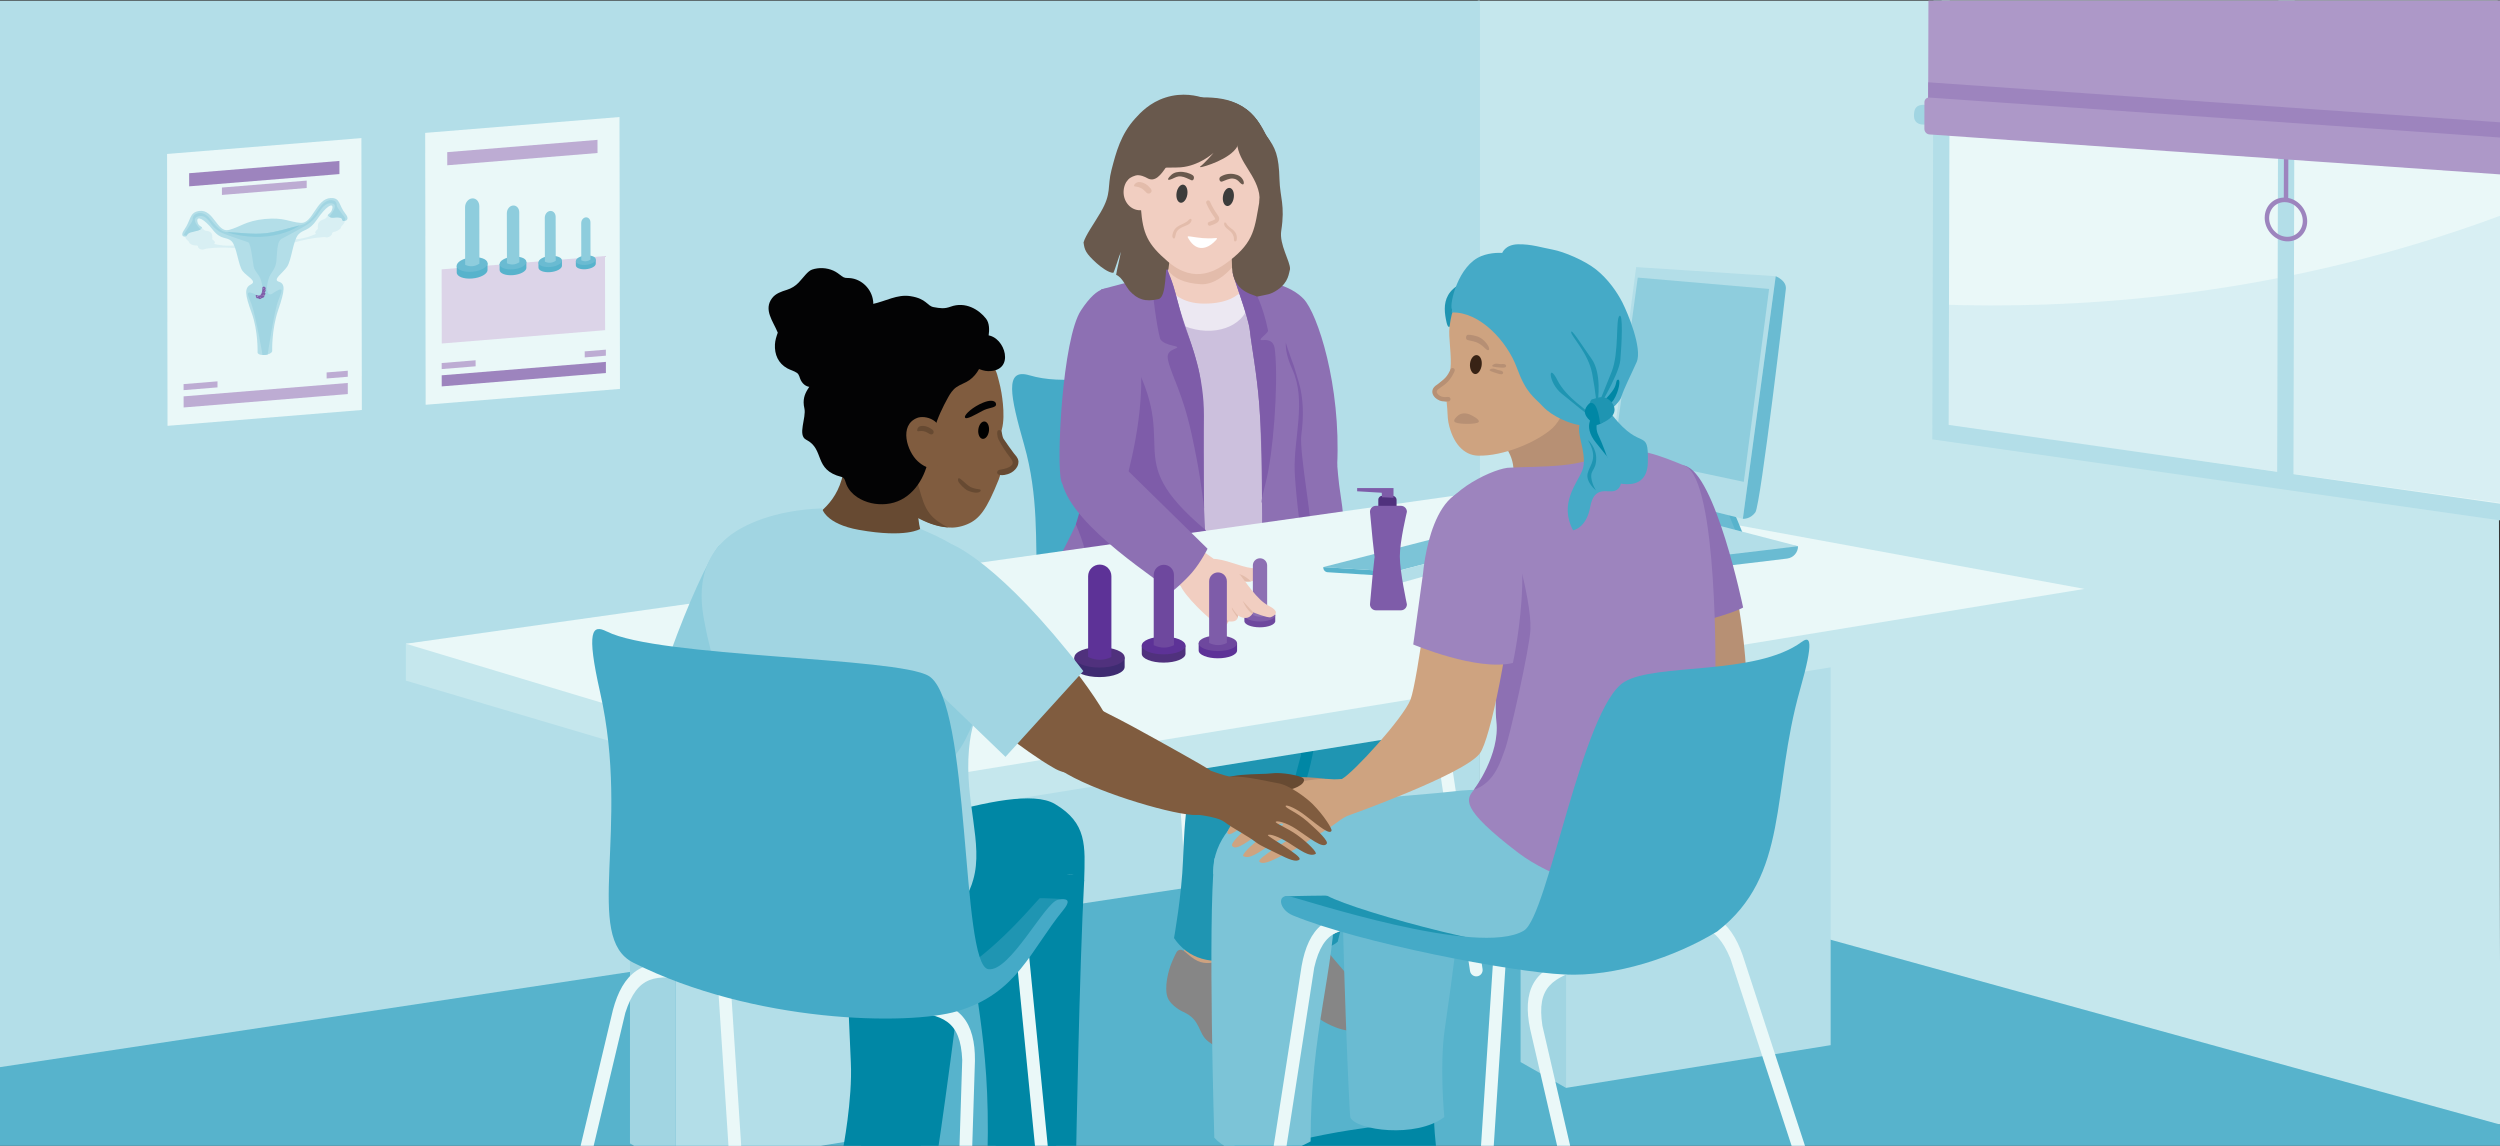 <?xml version="1.0" encoding="UTF-8"?> <svg xmlns="http://www.w3.org/2000/svg" xmlns:xlink="http://www.w3.org/1999/xlink" id="Laag_1" data-name="Laag 1" viewBox="0 0 840 385"><rect x="0" y="0" width="840" height="385" fill="#333333" stroke="none"/><defs><style> .cls-1 { fill: none; } .cls-2 { fill: #3c3c3b; } .cls-3 { fill: #9d84be; } .cls-4 { fill: #ece8f2; } .cls-5 { fill: #030304; } .cls-6 { fill: #a1d5e2; } .cls-7 { fill: #ad98c8; } .cls-8 { fill: #868686; } .cls-9 { fill: #805c3f; } .cls-10 { fill: #7e5ca9; } .cls-11 { fill: #6e489e; } .cls-12 { fill: #1d1d1b; } .cls-13 { fill: #b68f74; } .cls-14 { fill: #0087a5; } .cls-15 { fill: #b3dee8; } .cls-16 { fill: #b79074; } .cls-17 { fill: #6abbd2; } .cls-18 { fill: #382315; } .cls-19 { fill: #5d3297; } .cls-20 { fill: #fff; } .cls-21 { fill: #57b3cc; } .cls-22 { fill: #f1cec1; } .cls-23 { fill: #eaf8f8; } .cls-24 { fill: #c5e7ed; } .cls-25 { fill: #3e2b71; } .cls-26 { fill: #fae3df; } .cls-27 { fill: #dcd4e8; } .cls-28 { fill: #8d70b3; } .cls-29 { fill: #69594d; } .cls-30 { fill: #cea380; } .cls-31 { fill: #45aac7; } .cls-32 { fill: #674a32; } .cls-33 { fill: #50317d; } .cls-34 { fill: #f4bead; } .cls-35 { fill: #cda280; } .cls-36 { fill: #8ecddd; } .cls-37 { fill: #ccc0dd; } .cls-38 { fill: #e3bcab; } .cls-39 { fill: #bdacd3; } .cls-40 { fill: #1f95b2; } .cls-41 { fill: #7cc4d7; } .cls-42 { clip-path: url(#clippath); } .cls-43 { fill: #d8eff3; } </style><clipPath id="clippath"><rect class="cls-1" y=".22" width="840" height="385"></rect></clipPath></defs><g id="Illustratie_3" data-name="Illustratie 3"><g class="cls-42"><g><g id="BG"><g><polygon class="cls-24" points="839.22 -6.37 496.51 -6.37 497.42 377.88 840.13 377.88 839.22 -6.37"></polygon><rect class="cls-15" x="-6.94" y="-6.37" width="504.2" height="373.25"></rect><polygon class="cls-21" points="840 385.22 -2.9 385.48 -6.7 359.57 497.63 283.33 840.13 377.88 840 385.22"></polygon></g></g><g><polygon class="cls-23" points="652.5 -42.86 652.01 145.71 905.71 181.43 924.11 184.02 924.73 -52.77 924.57 -52.76 768.94 -47.1 652.5 -42.86"></polygon><path class="cls-43" d="M651.38,102.32l-.11,40.18,254.4,35.7,18.45,2.59.39-149.61c-28.3,17.56-63.46,35.19-105.62,48.59-64.27,20.43-123.04,24.11-167.51,22.55h0Z"></path><path class="cls-15" d="M649.26,147.62l.51-195.76,118.84-1.77,158.85-5.78-.64,242.92-277.57-39.6h.01ZM769.2-44.28l-113.96,1.7-.49,185.35,251.12,35.86,15.51,2.19.6-230.66-152.79,5.56h.01Z"></path><polygon class="cls-15" points="765.12 161.5 770.59 161.98 771.14 -46.86 765.66 -47.33 765.12 161.5"></polygon><g><polygon class="cls-3" points="767.35 67.11 768.85 67.24 768.91 42.78 767.42 42.65 767.35 67.11"></polygon><path class="cls-3" d="M760.94,73.13c.01-4.04,3.22-7.06,7.16-6.72s7.13,3.91,7.12,7.95c-.01,4.05-3.22,7.06-7.16,6.72s-7.14-3.91-7.13-7.95h.01ZM762.43,73.26c0,3.2,2.52,6.02,5.64,6.29,3.12.27,5.66-2.12,5.66-5.32s-2.52-6.02-5.63-6.29-5.66,2.11-5.67,5.31h0Z"></path></g><g><path class="cls-6" d="M643.14,37.95c-.21,1.82.16,3.41,2.32,3.85l284.85,20.57c2.22-.11,2.87-.93,3.08-2.75s-.7-3.52-2.32-3.85l-284.85-20.57c-2.22.11-2.89,1.1-3.08,2.75h0Z"></path><polygon class="cls-7" points="648.14 -72.2 647.86 36.7 928.94 56.59 929.28 -73.12 648.14 -72.2"></polygon><polygon class="cls-3" points="647.88 27.65 647.86 36.7 928.94 56.59 928.96 47.33 647.88 27.65"></polygon><path class="cls-7" d="M646.61,34.35l-.02,8.96c0,.96.76,1.8,1.69,1.86l280.17,19.62c.91.06,1.65-.64,1.65-1.57l.02-8.96c0-.96-.76-1.8-1.69-1.86l-280.17-19.62c-.91-.06-1.65.64-1.65,1.57Z"></path></g></g><g><g><polygon class="cls-23" points="121.58 137.75 56.29 143.08 56.14 51.73 121.43 46.4 121.58 137.75"></polygon><g><g><path class="cls-43" d="M68.94,83.6s4.25-.76,10.24-.21.12-1.03.12-1.03c0,0-3.25.66-7.37-.41s-3,1.65-3,1.65h.01Z"></path><path class="cls-43" d="M68.07,76.78c.29.18.5.74,1.25.78s1.37.32,1.75.85.25,2.02.25,2.02c0,0,1.5.87.62,1.53s-2.12,1-3,1.65-2.25,0-2.37-.56-.12-.55-1-.58-2-.6-2-1.05-1.87-1.29-1.12-2.27.37-1.85,1.25-1.82,1.87-.41,2.25-.56.87-.77,2.12.02h0Z"></path></g><g><path class="cls-43" d="M109.17,79.65s-4.25.08-10.24,1.8-.12-1.01-.12-1.01c0,0,3.25.02,7.37-1.86s3,1.07,3,1.07h-.01Z"></path><path class="cls-43" d="M110.05,72.65c-.29.24-.5.84-1.25,1.03s-1.37.59-1.75,1.19-.25,2.06-.25,2.06c0,0-1.5,1.17-.62,1.65s2.12.58,3,1.07,2.25-.45,2.37-1.03.12-.58,1-.78,2-.99,2-1.44,1.87-1.66,1.12-2.49-.37-1.78-1.25-1.58-1.87-.04-2.25-.12-.87-.59-2.12.44Z"></path></g><path class="cls-15" d="M116.07,71.83c-2.25-2.73-1.62-5.46-5-5.29-4.87.25-5.99,8.64-9.99,8.35-3.98-.29-5.61-1.93-12.04-1.31h-.08c-6.43.65-8.06,2.61-12.04,3.68-4,1.07-5.12-7.09-9.99-6.38-3.38.49-2.75,3.1-4.99,6.27-1.98,2.79.87,2.63.87,1.95s1-1.34,3.12-1.55c.62-.06,1.37-.25,1.87-.86.5-.62-1.25-.44-1.5-2.35-.25-1.9,2.25-.9,5.12,2.78s4.62,2.27,6.37,3.91c1.75,1.64,2.25,8.17,3.75,10.06s4.99,3.36,2.75,4.49-2,3.37.25,9.5,2,13.4,2,13.4c.35,1.33,4.57.91,4.92-.48,0,0-.25-7.23,2-13.8s2.5-8.86.25-9.54,1.25-2.84,2.75-5.03,2-8.81,3.75-10.8c1.75-1.99,3.5-.91,6.37-5.16s5.37-5.74,5.12-3.79-2,2.12-1.5,2.64,1.25.56,1.87.5c2.12-.21,3.12.26,3.12.94s2.85.28.87-2.13h0Z"></path><path class="cls-6" d="M113.15,69.1c-.05-.76,0-1.7-1.87-1.86-.85-.07-2.31.51-3.56,2.13-1.25,1.62-3.51,5.51-5.9,6.06-4.14.96-8.48,2.5-12.74,2.95s-8.88-.28-13.02-.42c-2.39-.08-4.65-3.52-5.9-4.9-1.25-1.38-2.71-1.67-3.56-1.44-1.87.52-1.83,1.45-1.87,2.22-.05.77-2.95,4.63-2.9,5,.05.38,1,.24,1,.24,0,0,.14-.78,1.72-1.1s2.86-.88,2.86-.88c0,0-3.89-3.66-.66-4.44,2.54-.62,3.79,2.26,4.54,3.08s1.73,1.84,3.53,2.61c1.48.63,6.38,2.33,8.49,3.02.04.01.07.03.11.05,1.01.51,1.56,7.83,2.01,8.81,1,2.17,2.26,2.18,2.75,6.3.02.15.01.27.02.41-.04.8-.22,1.39-.41,1.8-.22.47-.85.69-1.31.47-1.48-.71-2.34-1-2.78-.93-.92.09-.14,1.56.73,3.72,1.37,3.38,3.78,17.27,3.78,17.27,0,0,.45.03.89-.02s.84-.17.84-.17c0,0,2.14-14.32,3.51-17.97.88-2.33,1.65-3.95.73-3.86-.44.03-1.3.47-2.78,1.48-.46.31-1.09.22-1.31-.21-.19-.38-.37-.93-.41-1.72,0-.14,0-.26.02-.41.48-4.22,1.75-4.48,2.75-6.84.45-1.07.5-2.84.62-4.57.15-2,.38-3.93,1.39-4.64.04-.02.07-.05.11-.07,2.11-1.11,7.01-3.76,8.49-4.69,1.8-1.12,2.78-2.34,3.53-3.31s1.99-4.01,4.54-3.97c3.37.05-.47,4.47-.47,4.47.75.82,2.06.09,3.37.35s.66.7,1.12,1.04.84-.25.89-.64-2.86-3.67-2.9-4.43h.01Z"></path><path class="cls-36" d="M96.01,78.05c1.95-.68,3.52-1.54,4.72-2.34-3.81.96-7.76,2.28-11.65,2.68-4.19.44-8.71-.25-12.8-.41.6.25,1.33.48,2.22.68,6.46,1.49,12.46,1.16,17.51-.62h0Z"></path><g><path class="cls-10" d="M86.14,99.09s2.02,1.44,2.03-2.52c0,0,.74-.63.65-.17,0,0,.74.17.33.8,0,0,.39.66-.27,1,0,0,.71.47-.06,1.03,0,0,.27.73-.86.92,0,0-.62.74-1.22.04,0,0-.83.24-.62-.48,0,0-.54-.27.02-.62Z"></path><ellipse class="cls-39" cx="86.56" cy="99.63" rx=".13" ry=".22" transform="translate(-17.49 180.82) rotate(-86.98)"></ellipse><ellipse class="cls-39" cx="87.46" cy="100.06" rx=".19" ry=".11" transform="translate(-36.21 51.41) rotate(-27.37)"></ellipse><ellipse class="cls-39" cx="87.7" cy="99.36" rx=".1" ry=".16" transform="translate(-15.39 16.07) rotate(-9.63)"></ellipse><ellipse class="cls-39" cx="88.65" cy="96.99" rx=".13" ry=".2" transform="translate(-14.98 16.2) rotate(-9.63)"></ellipse><ellipse class="cls-39" cx="88.86" cy="97.69" rx=".08" ry=".13" transform="translate(-28.47 158.3) rotate(-75.03)"></ellipse><ellipse class="cls-39" cx="88.42" cy="99.21" rx=".23" ry=".13" transform="translate(-41.6 126.72) rotate(-60.24)"></ellipse><ellipse class="cls-39" cx="88.41" cy="98.17" rx=".18" ry=".1" transform="translate(-42.09 118.8) rotate(-56.98)"></ellipse></g></g><polygon class="cls-3" points="114.05 58.49 63.56 62.61 63.55 58.2 114.04 54.07 114.05 58.49"></polygon><polygon class="cls-39" points="103.05 63.17 74.57 65.5 74.57 63.01 103.05 60.68 103.05 63.17"></polygon><polygon class="cls-39" points="116.86 132.41 61.7 136.91 61.69 133.18 116.86 128.67 116.86 132.41"></polygon><polygon class="cls-39" points="73.08 130.16 61.69 131.09 61.68 129.06 73.08 128.13 73.08 130.16"></polygon><polygon class="cls-39" points="116.85 126.59 109.75 127.17 109.74 125.14 116.85 124.56 116.85 126.59"></polygon></g><g><g><polygon class="cls-23" points="208.31 130.67 143.02 136 142.86 44.65 208.15 39.32 208.31 130.67"></polygon><polygon class="cls-39" points="200.77 51.41 150.28 55.53 150.27 51.12 200.76 46.99 200.77 51.41"></polygon><polygon class="cls-27" points="203.28 86.02 148.39 90.5 148.43 115.42 203.32 110.94 203.28 86.02"></polygon><polygon class="cls-3" points="203.58 125.33 148.42 129.83 148.41 126.1 203.58 121.59 203.58 125.33"></polygon><polygon class="cls-39" points="159.81 123.08 148.41 124.01 148.4 121.98 159.8 121.05 159.81 123.08"></polygon><polygon class="cls-39" points="203.57 119.51 196.47 120.09 196.46 118.06 203.57 117.48 203.57 119.51"></polygon></g><g><path class="cls-21" d="M163.81,90.72c0,1.34-2.31,2.62-5.17,2.86s-5.18-.67-5.18-2.01v-2.28l10.35-.84v2.28h0Z"></path><ellipse class="cls-17" cx="158.64" cy="88.88" rx="5.2" ry="2.42" transform="translate(-8.35 16.89) rotate(-5.94)"></ellipse><path class="cls-36" d="M161.08,88.58c-1.57,1.03-3.17,1.14-4.79.39l-.03-19.33c0-1.54,1.07-2.87,2.39-2.98h0c1.32-.11,2.39,1.05,2.4,2.59,0,0,.03,19.33.03,19.33Z"></path></g><g><path class="cls-21" d="M176.87,89.97c0,1.17-2.01,2.28-4.5,2.48s-4.5-.58-4.51-1.75v-1.98l9-.74v1.98h0Z"></path><ellipse class="cls-17" cx="172.36" cy="88.37" rx="4.52" ry="2.11" transform="translate(-8.22 18.31) rotate(-5.94)"></ellipse><path class="cls-36" d="M174.49,88.11c-1.37.9-2.75.99-4.16.34l-.03-16.81c0-1.34.93-2.5,2.08-2.59h0c1.15-.09,2.08.91,2.09,2.25l.03,16.81h0Z"></path></g><g><path class="cls-21" d="M188.83,89.26c0,1.03-1.77,2-3.95,2.18s-3.95-.51-3.96-1.54v-1.74l7.9-.65v1.74h.01Z"></path><ellipse class="cls-17" cx="184.87" cy="87.85" rx="3.97" ry="1.85" transform="translate(-8.1 19.6) rotate(-5.94)"></ellipse><path class="cls-36" d="M186.74,87.62c-1.2.79-2.42.87-3.66.3l-.03-14.77c0-1.17.81-2.19,1.82-2.27h0c1.01-.08,1.83.8,1.83,1.98l.03,14.77h0Z"></path></g><g><path class="cls-21" d="M200.18,88.61c0,.87-1.5,1.7-3.35,1.85s-3.35-.43-3.35-1.3v-1.47l6.7-.55v1.47h0Z"></path><ellipse class="cls-17" cx="196.83" cy="87.42" rx="3.36" ry="1.57" transform="translate(-7.99 20.84) rotate(-5.94)"></ellipse><path class="cls-36" d="M198.41,87.22c-1.02.67-2.05.74-3.1.25l-.02-12.51c0-.99.69-1.86,1.55-1.93h0c.86-.07,1.55.68,1.55,1.67l.02,12.51h0Z"></path></g></g></g><g id="Arts"><g><path class="cls-23" d="M403.86,343.97h0c1.17-.11,2.04-1.15,1.93-2.32l-5.91-84.74c-.22-13.32,5.5-15.56,17.53-17.46l-3.9-3.17c-14.35.53-18.74,8.6-17.87,21.16l5.89,84.6c.11,1.17,1.15,2.04,2.32,1.93h0Z"></path><path class="cls-23" d="M496.32,328.05h0c-1.17.15-2.24-.67-2.4-1.84l-12.64-83.96c-2.73-13.04-8.8-13.96-20.95-13.15l3.1-3.96c14.11-2.66,20.18,4.25,22.1,16.68l12.62,83.83c.15,1.17-.67,2.24-1.84,2.4h.01Z"></path><path class="cls-23" d="M326.7,310.45h0c1.13.35,2.32-.28,2.67-1.41l21.25-68.09c4.91-12.39,11.04-12.27,22.88-9.41l-2.39-4.42c-13.45-5.01-20.61.77-24.61,12.69l-21.21,67.96c-.35,1.13.28,2.32,1.41,2.67h0Z"></path><path class="cls-26" d="M415.13,241.01l-15.68,72.63c-.25,1.15-1.39,1.89-2.54,1.64h0c-1.15-.25-1.89-1.39-1.64-2.54l15.42-71.42"></path><path class="cls-31" d="M345.91,126.11c-8.5-2.56-6.48,6.92-1.8,23.35,9.88,34.69-4.81,61.46,19.67,80.39,14.32,8.7,28.52,15.28,45.71,14.45,17.96-.87,56.64-7.97,79.49-17.31,4.79-1.96,5.53-6.46,1.25-6.42-11.54.11-37.98-.49-53.15-9.71-8.08-4.92-5.49-80.76-19.69-89.39-10.59-6.43-49.51,11.26-71.48,4.63h0Z"></path></g><g><g id="Heupen"><path class="cls-40" d="M359.65,189.22c-4.21,7.17-6.58,21.95-2.2,29.09.86,1.39,2.85-2.32,15.19-8.03,14.48-6.71,21.71-10.07,21.9-13.68.39-7.87-32.38-11.64-34.88-7.38h0Z"></path></g><path class="cls-40" d="M427.12,208.13c-.08,1.76-.36,3.46-.83,5.08-2.77,9.67-4.28,23.27-14.76,22.79-1.62-.08-3.19-.32-4.71-.73-.06,0-.12-.03-.19-.05h-.01c-3.12-.87-5.95-2.39-8.34-4.41,0,0-.01,0-.02,0-.12-.11-.24-.21-.36-.31-4.87-4.3-15.42-17.43-15.1-24.43.02-.36.04-.73.08-1.08.77-8.08,5.83-14.81,12.79-18.03,3.12-1.44,6.63-2.17,10.31-2,3.61.17,6.99,1.2,9.93,2.87,2.6,1.48,4.86,3.47,6.66,5.83q.8,1.05.01,0c3.05,4,4.77,9.07,4.52,14.49h-.01.03Z"></path><path class="cls-40" d="M463.68,224.72l-10.84,11.61-4.54,4.86-6.22,6.66c-1.13-.31-3.09-.91-5.6-1.72-7.73-2.47-20.59-6.86-29.61-10.82-.08-.04-.15-.06-.22-.09-3.63-1.6-6.61-3.12-8.35-4.41-.14-.1-.27-.2-.39-.3l.02-.02,2.84-3.99,7.64-28.11,7.54-10.58c1.5,1.58,3.84,3.59,6.66,5.83,10.02,7.95,33.67,25.47,39.25,29.62.04.02.06.04.1.07.56.42,1,.76,1.32,1.03.14.12.28.24.41.36h-.01Z"></path><circle class="cls-40" cx="452.91" cy="236.31" r="15.82"></circle><g><g><circle class="cls-35" cx="436.15" cy="318.05" r="7.78"></circle><path class="cls-35" d="M447.31,293.48l-3.54,26.26-15.35-2.31c.59-5.73.77-11.59-.1-17.27l-.54-2.87,19.52-3.81h.01Z"></path><path id="Schoen_R" data-name="Schoen R" class="cls-8" d="M430.46,319.48c5.86,2.19,6.72-1.72,9.39-2.69,3.37-1.22,4.36.78,8.57,5.76,5.6,6.62,9.06,10.42,12.47,12.86,5.93,4.25,5.44,10.98-5.59,11.06-7.62.06-14.01-5.69-17.47-7.69-8.82-5.09-8.37-3.28-11.5-6.82-2.5-2.83-1.24-5.43.06-11.72.69-3.36,1.9-6.91,2.19-5.15s-.41,3.54,1.88,4.39h0Z"></path></g><g><path class="cls-40" d="M425.77,314s5.58-31.53,6.47-44.61c.1-1.46.17-2.88.21-4.28.03-.95.04-1.89.06-2.83.09-7.16-.13-13.7,1.46-20.02.08-.34.18-.68.28-1.02.63-2.2,1.49-4.38,2.69-6.54l.04-.1,2.94-8.04v-.02l5.3,1.04,4.59.9,5.57,1.09s10.58-2.08,11.23-.76c.65,1.32,2.83,4.86,2.12,9.24s-19.26,78.36-19.26,78.36c-5.53,4.98-20.51,3.39-23.7-2.4h0Z"></path><circle class="cls-40" cx="452.91" cy="236.3" r="15.82"></circle></g></g><path class="cls-14" d="M442.34,240.43c0,18.08-7.71,32.89-11.2,41.82,1.13-23.75,5.51-29,5.34-36.1-7.87-2.51-20.57-6.86-29.61-10.82-3.59-6.21-19.16-24.56-23.96-30.33.77-8.08,5.83-14.81,12.8-18.03,12.57,14.5,46.64,35.39,46.64,53.47h0Z"></path><g id="Bovenbeen_L" data-name="Bovenbeen L"><path class="cls-40" d="M375.9,190.99c12.34-1.09,23.23,8.04,24.32,20.38,2.94,33.39,8.88,21.74-20.38,24.32-12.34,1.09-23.23-8.04-24.32-20.38-1.09-12.34,8.04-23.23,20.38-24.32h0Z"></path><path class="cls-40" d="M388.04,193.48c9.63,4,31.25,29.27,46.31,46.24l-24.93,19.49c-6.48-5.51-31.47-21.31-41.65-25.84l20.27-39.88h0Z"></path><circle class="cls-40" cx="421.8" cy="249.37" r="15.82"></circle></g><g><circle class="cls-35" cx="405.53" cy="321.58" r="7.95"></circle><path class="cls-35" d="M420.28,303.5l-7.81,22.04-14.58-6c4.25-10.13,2.73-20.1,2.73-20.1l19.66,4.06h0Z"></path><path id="Schoen_L" data-name="Schoen L" class="cls-8" d="M401.38,322.31c5.47,3.5,10.48-1.46,13.81-.15,2.09.82,5.57,10.7,6.18,11.9,4.33,8.37,5.94,7.84,9.58,12.05,1.52,1.76,2.3,4.91.13,6.4-3.85,2.66-11.98,2.66-15.45,1.81s-6.1-1.71-9.66-4.39c-3.56-2.68-2.32-7.21-8.36-9.92-2.2-.99-4.7-3.04-5.34-4.97-1.12-3.37.24-8.96,1.58-12,1.38-3.12,1.55-3.43,2.06-3.71,1.65-.88,2.44,1.05,5.46,2.98h.01Z"></path></g><g><circle class="cls-40" cx="421.59" cy="249.34" r="15.82"></circle><path class="cls-40" d="M419.23,321.61l17.97-68.21-29.55-11.12c-9.03,14.78-9.72,35.16-10.15,46.66-.45,12.03-3.03,26.25-3.03,26.25,4.56,6.69,12.13,9.67,24.76,6.41h0Z"></path></g></g><g><path id="Haar_achter" data-name="Haar achter" class="cls-29" d="M364.07,81.46c.33,2.47.65,3.6,4.42,7,1.38,1.24,3.99,3.22,5.59,3.22.54-.93,1.76-5.32,2.51-6.97-.17,1.36,1.59,5.78,1.43,7.14,2.1.79,3.29,5.12,4.66,6.59,2.52,2.7,5.03,2.75,10.38,2.87,2.94.07,4.5-2.27,6.59-3.42,3.77-2.08,7.48-3.02,11.53-3.26,1.59-.09,4.65,1.61,4.65,1.61l3.57.35s.18-5.34.41-5.26c.1,3.3.04,7.81.13,8.37,3.39-.76,2.36-3.07,4.88-4.81,3.78-2.6,5.87-5.3,6.28-6.53.14-2.56-3.68-6.15-2.95-10.83,1.34-8.56-.64-10.41-.15-16.41.51-6.19.6-11.45-2.5-15.52-1.51-1.98-2.35-5.6-6.84-8.98-4.85-3.65-11.65-3.63-14.03-3.65-2.27-.77-7.24-2.05-12.99-.21-5.37,1.7-8.55,5.2-10.22,7.05-4.86,5.38-6.38,11.24-7.95,17.26-1.51,5.82.14,7.77-3.63,14.22-2.39,4.09-5.05,7.69-5.77,10.16h0Z"></path><path class="cls-22" d="M423.14,112.44l-9.05,3.72-17.21-4.76-8.28-19.05s3.99-1.42,4.17-1.89c.59-1.62.63-6.81,1.02-8.81.19-1.03.48-2.98.48-2.98l4.39.38,14.92-1.01s-.26,11.86.91,14.52c.2.44-.05.34.37.82.89,1.02,2.3,2.09,3.4,2.84.91.62,1.6,1.03,1.6,1.03l3.28,15.17v.02Z"></path></g><g><path class="cls-37" d="M392.09,100.6s3.27,4.88,11.63,5.05c9.44.19,10.26-3.36,11.82-4.37,1.5,3.01,6.86-4.67,6.86-4.67l3.49,97.08s-8.44,5.05-15.99,6.23-14.3,2.2-14.3,2.2l-4.09-97.68.57-3.85h0Z"></path><path class="cls-4" d="M393.7,97.77s2.9,4.25,10.96,4.25,11.62-2.97,12.67-4.54c1.5,3.01,1.11,7.58,1.11,7.58-3.66,6.29-14.49,8.6-24.32,2.6l-.41-9.89h0Z"></path></g><path class="cls-28" d="M437.99,100.42c-6.5-6.8-19.07-6.25-19.07-6.25-.95,16.29,10.61,68,12.71,72.36,2.66,5.53,17.66-10.07,17.66-10.07,1.31-27-6.58-51.11-11.3-56.05h0Z"></path><g><path class="cls-22" d="M466.06,213.12c-.71,1.01-2.21,1.46-3.95,1.11-.39-.08-.79-.23-1.18-.45-2.82-1.49-5.78-6-7.88-9.36-.86-1.39-1.58-2.59-2.08-3.29,2.81.89,4.52,1.11,6.65,3.24,2.95,2.95,4.64,5.17,7.21,6.84.84.54,1.62,1.37,1.24,1.91"></path><path class="cls-38" d="M460.92,213.78c-2.82-1.49-5.78-6-7.88-9.36,4.05,1.63,5.79,4.42,6.69,5.53.53.66,1.12,2.36,1.19,3.83"></path><path class="cls-22" d="M441.66,204.49s2.61,14.33,2.45,15.96c-.14,1.46,1.65,8.72,3.75,8.35.64-.11.55-1.92.36-3.7-.19-1.77-.48-3.5-.27-3.54.6-.09.76,2.64.9,3.99.18,1.72,1,4.33,2.05,4.11,1.18-.25,1.19-3.51,1.26-5.14.07-1.54-1.44-9.31-.98-9.39.47-.08,1.51,7.67,1.61,9.25.13,1.94.06,5,.95,4.91,1.34-.13,1.84-3.48,2.33-5.52.45-1.89-1.22-9.93-.57-10.1.29-.08,2.08,7.71,1.89,9.24-.3,2.38-.13,4.85,1.17,4.52,1.44-.37,1.44-13.27,1.32-14.51-.07-.76-.66-2.03-1-2.82-.23-.53-3.58-4.85-5.84-5.69-1.09-.4-.99-2.67-2.08-3.29l-9.31,3.36h0Z"></path><path class="cls-28" d="M451.39,201.7s1.44-20.23-.78-34.15c-2.21-13.93-.18-13.58-4.03-16.05-3.59-2.31-11.6,1.16-13.31,4.91-6.35,13.98,2.39,46.03,2.45,50.04,0,.23,5.83.24,9.33-.82,4.45-1.36,5.89-3.54,5.89-3.54.22-.02.45-.39.45-.39h0Z"></path></g><g><path class="cls-10" d="M434.88,177.31s3.89,1.01,5.32,1.33-3.75-26.67-2.95-32.52.8-12.22-.89-17.8l-1.69-5.59s-3.88-9.78-3.89-13.72c0-3.95-2.33,6-2.33,6l6.42,62.3h.01Z"></path><path class="cls-28" d="M424,196.39s.44-43.11-.87-60.26c-.81-10.67-2.61-19.75-3.17-24.99-.55-5.24-6.71-20.35-5.13-19.11,2.32,1.81,11.51,1.07,14.49,6.13,1.95,3.32,5.02,6.01,3.61,12.59-.57,2.67-2.29,5.4,1.32,13.43,4.76,10.58.4,22.97.76,34.03.12,3.75,1.38,18.94,3.56,28.62,1.13,5.02-14.57,9.56-14.57,9.56h0Z"></path><path class="cls-10" d="M424.01,168.88s.43-15.61-.88-32.75c-.81-10.67-2.61-19.75-3.17-24.99-.55-5.24-5.61-17.51-5.8-19.66.74.2,4.74,1.68,7.6,6.72,1.9,3.35,3.62,9.3,4.3,12.82.19,1.01-4.22,3.47-1.8,3.25,3.92-.35,4.02,2.37,4.18,4.03,1.1,11.55-.69,34.37-3.13,43.73-1.97,7.53-1.31,6.84-1.31,6.84h.01Z"></path><path class="cls-28" d="M404.38,153.98c.02,3.06-.06,11.57.2,17,.15,3.11.98,21.38,1.28,30.54.11,3.26-32.45,6.43-41.37,1.72-8.78-4.64-12.93-5.28-10.22-12.26,1.77-4.58,6.6-11.82,10.06-21.95,2.94-8.51,4.92-12.71,5.15-17.46-.88-8.7-1.24-52.24.55-54.35l20.96-5.54c1.85.14,2.6,1.28,4.62,9.3,1.86,7.4,6.33,17.91,7.62,25.81.81,4.98,1.14,22.71,1.15,27.19h0Z"></path><path class="cls-10" d="M404.58,170.99s-.22-13.92-.06-31.11c.12-13.17-4.12-24.21-6.05-29.12-1.93-4.9-3.06-12.36-6.22-20.3,0,0-3.05,1.32-5.03,3.85-.2,3.84,1.6,16.18,2.62,19.62,1.58,2.54,7.48,2.18,5.24,3.11-3.64,1.5-3.37,2.61-.86,9.31,4.36,10.75,5.66,16.45,7.93,28.21,1.48,7.65,2.44,16.43,2.44,16.43h-.01Z"></path></g><path class="cls-10" d="M405.17,178.19c-.2,8.3.34,24.47-7.28,26.17-7.85,1.75-21.97,1.42-28.65.6-3.76-11.03-2.36-16.24-7.74-28.77,6.04-19.57,2.42-22.24,2.2-41.94l13.76-18.81c21.83,35.42-3.24,36.65,27.71,62.74h0Z"></path><g><g id="Nek"><path class="cls-38" d="M413.98,89.82c-1.92,2.3-6.08,5.96-10.59,5.68-5.15-.32-9.06-1.94-10.86-4.6,1.02-8.81,1.52-9.47,1.91-11.46.31-.51.08-2.63.48-2.98,1.71-1.53,8.01.56,10.6.58,3.88.01,7.02-2.88,8.24,1.04.2,2.52-.07,9.99.22,11.75h0Z"></path></g><path id="Haar_achter-2" data-name="Haar achter-2" class="cls-29" d="M376.59,84.72c-.17,1.36-1.41,6.27-1.57,7.63,2.1.79,3.24,4,4.62,5.47,2.52,2.7,5.1,3.75,9.62,2.67,2.86-.69,2.1-10.89,3.09-12.66l-3.09-2.87"></path><g><path id="Haar_voor" data-name="Haar voor" class="cls-29" d="M414.17,91.49c1.01,7.13,8.02,7.63,8.11,8.19,3.39-.76,4.49-.58,7.02-2.33,3.78-2.6,3.74-5.69,4.15-6.91.14-2.56-3.68-8.25-2.95-12.93,1.34-8.56-.43-11.18-.59-17.19-.22-8.03-1.3-10.62-4.4-14.69-1.51-1.98-2.35-5.6-6.84-8.98"></path><g id="Hoofd"><ellipse class="cls-22" cx="383.16" cy="64.43" rx="6.22" ry="5.63" transform="translate(282.04 439.58) rotate(-84.46)"></ellipse><path class="cls-22" d="M382.68,59.16c.08,3.46.45,7.94.67,10.88.65,8.49,2.19,11.96,9,17.8,9.29,7.98,16.73,2.86,20.75-.22,8.46-6.49,8.46-11.07,10.11-20.2.06-.35.11-2.64.1-3-.04-5.8-1.53-11.41-4.73-15.55-4.05-5.24-12.55-11.4-20.59-9.73-10.69,2.22-15.34,9.18-15.31,20.02Z"></path><path id="Rimpel" class="cls-38" d="M399.42,73.89c-.78.93-2.11,1.31-3.21,1.91-.59.32-1.12.71-1.48,1.22-.47.66-.76,1.43-.82,2.24-.03.47.26.83.51.9.28.07.42-.44.46-.65.15-.71.3-1.48.78-2.05.36-.43.85-.75,1.38-1.02,1.11-.57,2.62-.86,3.16-1.92.23-.44.22-.77,0-.95-.2-.16-.65.15-.79.32h.01Z"></path><path id="Rimpel-2" class="cls-38" d="M412.1,75.16c.46.89,1.47,1.45,2.24,2.13.42.37.77.78.97,1.26.26.62.34,1.29.24,1.96-.06.38-.25.62-.59.62s-.38-.66-.37-.85c.01-.6-.12-.99-.4-1.54-.21-.42-.51-.76-.89-1.08-.8-.67-1.72-1.21-1.96-2.16-.1-.4-.04-.66.18-.76.19-.09.5.24.58.4h0v.02Z"></path><path class="cls-38" d="M385.22,64.74l-.77-.76c-.67-.66-1.54-1.1-2.48-1.24l-.66-.1c-.21-.03-.33-.24-.24-.43h0c.35-.75,1.19-1.17,2.04-1.04h0c1.19.18,2.27.77,3.05,1.66l.55.63c.4.46.29,1.15-.25,1.45h0c-.4.23-.92.16-1.25-.17h.01Z"></path><path class="cls-29" d="M378.46,61.12c.62-1.17,1.74-1.72,3.06-2.14,1.43-.44,3.33.51,3.9.84,5.25,3.07,8.04-9.88,13.74-12.82.89-.47,16.26,1.02,16.48,1.04.5,6.67,6.89,10.85,7.63,18.32-.62,6.05,2.71-5.06,2.71-5.07,1.25-5.88,2.05-9.19.7-12.83-5.75-15.5-15.9-15.79-24.21-15.76-9,.02-13.64,5.1-15.16,6.63-7.47,7.48-8.89,17.27-8.85,21.78h0Z"></path><path class="cls-29" d="M415.78,49.15c-2.42,4.38-11.45,6.98-12.38,7.03-.17,0-.23-.21-.08-.29.86-.48,3.95-3.91,4.43-4.52-1.13.96-2.69,2.1-4.7,3.05-1.3.61-4.07,1.88-7.75,1.86-1.87,0-10.77.25-11.79-.05,1.02-3.49,10.67-10.27,15.78-16.09,2.88-3.27,6.82-4.68,14.22-2.7,3.51.94,2.97,10.46,2.27,11.72h0Z"></path></g><ellipse id="Oog_R" data-name="Oog R" class="cls-2" cx="412.73" cy="66.18" rx="3.07" ry="1.83" transform="translate(284.05 463.88) rotate(-81.18)"></ellipse><ellipse id="Oog_L" data-name="Oog L" class="cls-2" cx="397.13" cy="65.09" rx="3.07" ry="1.83" transform="translate(271.92 447.54) rotate(-81.18)"></ellipse><path id="Wenkbrauw_R" data-name="Wenkbrauw R" class="cls-29" d="M416.66,61.4c-.74-.8-1.25-1.29-2.4-1.41s-2.55.61-3.65,1.02c-.81.3-1.25-1.13-.53-1.61,1.32-.87,3.07-1.2,4.64-.89,1.42.28,2.33.8,2.98,2.03.42.8.37,2.23-1.04.87h0Z"></path><path id="Wenkbrauw_L" data-name="Wenkbrauw L" class="cls-29" d="M400.29,60.55c-1.11-.45-2.23-1.14-3.44-1.26-1.33-.14-1.85.32-3.01.81-1.82.77-1.5,0-.94-.66.93-1.08,1.8-1.58,3.28-1.69,1.66-.13,3.6.41,4.63,1.17.7.51.29,1.97-.52,1.64h0Z"></path><path id="Neus" class="cls-38" d="M407.81,72.67c-.08-.1-.16-.21-.23-.31-.89-1.29-1.66-2.67-2.27-4.09-.1-.23-.07-.46.07-.65.15-.2.41-.32.66-.29.22.03.41.17.5.39.65,1.49,1.48,2.95,2.55,4.45.25.35.52.75.56,1.23.05.51-.17.99-.58,1.32-.35.27-.79.47-1.17.64s-.79.32-1.29.48c-.07.02-.14.03-.21.02-.09,0-.18-.04-.26-.09-.17-.11-.3-.29-.33-.47-.06-.35.15-.66.52-.77.34-.11.68-.24,1.05-.4.06-.03.12-.05.18-.08.25-.11.54-.23.71-.4.07-.07.07-.14-.08-.41-.11-.18-.23-.35-.37-.53v-.04Z"></path><path id="Mond" class="cls-20" d="M407.8,81.45c-1.86,1.73-5.56,3.66-8.45-1.24-.45-.76-.49-.92.66-.74,2.97.45,5.31.8,8.2.53.88-.08,1.14,0-.41,1.45Z"></path></g></g></g><g id="Bureau"><g><polygon class="cls-15" points="615.1 201 526.18 215.36 526.18 365.53 615.1 351.17 615.1 201"></polygon><polygon class="cls-6" points="510.92 206.69 526.18 215.36 526.18 365.53 510.92 356.85 510.92 206.69"></polygon></g><polygon class="cls-24" points="295.53 263.29 295.53 275.86 136.37 228.69 136.37 216.12 295.53 263.29"></polygon><polygon class="cls-24" points="295.53 263.29 295.53 275.86 700.37 210.44 700.37 197.87 295.53 263.29"></polygon><polygon class="cls-23" points="700.37 197.87 295.53 264.25 136.37 216.3 511.97 163.26 700.37 197.87"></polygon><g><path class="cls-21" d="M581.94,170.39l3.87,9.38s-2.79,2.31-7.11.07l-4.52-11.38,7.76,1.93Z"></path><path class="cls-17" d="M579.83,170.39l3.87,9.38s-2.79,2.31-7.11.07l-4.52-11.38,7.76,1.93Z"></path><path class="cls-17" d="M575.72,190.63c5.81-.65,18.48-2.19,24.75-2.95,2.1-.26,3.67-2.04,3.67-4.15h0l-62.54-7.54h0c0,2,1.24,3.78,3.12,4.48l25.65,9.5c1.71.63,3.54.86,5.35.66h0Z"></path><path class="cls-15" d="M575.3,186.97c7.55-.83,28.84-3.45,28.84-3.45l-38.07-9.9c-.83-.22-1.7-.28-2.55-.18l-21.92,2.54,29.16,10.45c1.45.52,3,.7,4.53.53h0Z"></path><polygon class="cls-15" points="549.75 89.74 596.63 92.81 585.6 174.32 540.15 162.98 549.75 89.74"></polygon><path class="cls-17" d="M585.6,174.32s2.5.22,4.22-2.21,9.96-72.17,10.23-75.03-3.41-4.27-3.41-4.27l-11.04,81.51Z"></path><polygon class="cls-36" points="550.28 93.27 542.23 152.64 585.91 161.9 594.42 97.08 550.28 93.27"></polygon></g><g><polygon class="cls-41" points="444.63 190.53 468.74 192.07 521.95 178.19 501.07 176.06 444.63 190.53"></polygon><polygon class="cls-15" points="468.74 192.07 468.74 196.39 521.91 181.42 521.95 178.19 468.74 192.07"></polygon><path class="cls-21" d="M444.63,190.53v.19c0,.82.64,1.5,1.46,1.55l19.33,1.22v2.48l3.32.42v-4.32l-24.11-1.53h0Z"></path></g></g><g id="Arm_over_bureau" data-name="Arm over bureau"><g><g><path class="cls-22" d="M424.3,191.72c.11,1.24-.87,2.5-2.62,3.27-.39.17-.84.29-1.34.35-3.5.49-9.28-1.38-13.49-2.84-1.74-.61-3.22-1.15-4.15-1.41,3.06-.97,2.75-3.68,6.11-3.24,4.65.62,9.65,3.27,13.06,3.07,1.11-.06,2.38.14,2.44.81"></path><path class="cls-38" d="M420.33,195.33c-3.5.49-9.28-1.38-13.49-2.84,4.66-1.11,8.16.1,9.72.46.93.21,2.65,1.24,3.77,2.38"></path></g><g><path class="cls-11" d="M428.49,208.68c0,1.16-2.32,2.1-5.19,2.1s-5.19-.94-5.19-2.1v-1.96h10.37v1.96h.01Z"></path><ellipse class="cls-10" cx="423.31" cy="206.72" rx="5.19" ry="2.1"></ellipse><path class="cls-28" d="M425.76,206.64c-1.58.78-3.17.76-4.8,0v-16.66c0-1.32,1.07-2.4,2.4-2.4h0c1.32,0,2.4,1.07,2.4,2.4v16.66Z"></path></g><g><path class="cls-22" d="M426.24,203.51c-3.96-2.01-7.45-7.84-10.06-10.97s-4.6-4.53-9.55-4.21c-4.94.32-6.57,3.51-6.57,3.51,0,0-4.53,1.11-3.52,4.57,1,3.46,10.19,12.25,12.94,13.58,2.76,1.32,3.26-1.23,3.26-1.23,3.57.56,3.22-1.94,3.22-1.94,3.83,2.34,5.12-1.08,5.12-1.08,0,0,4.93,2.01,5.89,1.64,1.59-.61,3.22-1.86-.73-3.87h0Z"></path><path class="cls-38" d="M417.58,201.91l3.49,3.82-.28.56c-2.1-1.53-3.21-4.37-3.21-4.37h0Z"></path><path class="cls-38" d="M415.96,206.81s-1.27-1.34-1.81-2.35-.05.49-.05.49c0,0,1.14,1.85,1.75,2.59,0,0,.12-.31.11-.73Z"></path><path class="cls-38" d="M412.74,208.75s-1.16-1.06-1.82-1.8.4,1.51,1.66,2.2l.17-.4h-.01Z"></path></g><polygon class="cls-22" points="389.93 187.97 391.82 192.85 399.69 199.39 409.77 189.19 400.79 182.76 389.93 187.97"></polygon></g><path class="cls-28" d="M378.12,162.29s7.37-24.27,4.82-43.1l-4.35-12.23s-3.56-20.57-15.37-2.69c-6.28,9.51-8.37,51.56-6.63,57.45,1.73,5.89,21.53.58,21.53.58h0Z"></path><path class="cls-28" d="M405.73,184.37l-28.71-28.13s-22.2-2.61-20.16,5.93c3.67,15.35,33.91,33.37,36.64,36.73.16.2,4.61-3.7,7.02-6.53,3.08-3.6,5.22-8.01,5.22-8.01h0Z"></path></g><g><path class="cls-16" d="M508.42,160.17c.36.88,7.98-2.52,8.42-2.15,5.1,4.4,19.27,3.77,25.7-1.19,0,0-9.52-12.33-12.79-20.72.6-2.54-25.26,9.37-25.26,9.37-.76,3.99,4.95,6.39,3.93,14.69h0Z"></path><g><path class="cls-26" d="M423.78,425.86h0c1.17.18,2.26-.62,2.44-1.78l15.37-99.03c3.03-12.98,9.12-13.76,21.25-12.67l-3.01-4.02c-14.04-2.98-20.27,3.78-22.48,16.17l-15.35,98.89c-.18,1.17.62,2.26,1.78,2.44h0Z"></path><g><g><path class="cls-14" d="M482.94,369.77c-3.41,3.46,2.44,29.58,0,31.42-4.55,3.45-13.77.25-13.8.24-5.42-1.45-9.68-.11-13.67-.35-11.1-.68-20.63-6.55-22.73-11.7-1.09-2.67,1.49-5.88,6.04-6.86,17.85-3.82,20.95-3.2,24.04-4.44,4.52-1.81-2.41-7.38-.24-9.22,4.13,5.41,16.21-4.5,20.34.91h.02Z"></path><path class="cls-17" d="M496.65,292.5c-.69,5.97-5.84,7.8-5.85,9.95-.02,3.95-2.6,24.52-5.36,43.34-1.81,12.33-.15,29.56-.15,29.56-9.67,7.21-29.49,4.39-31.57.16-.36-.73-2.85-60.51-2.74-85.56.03-6.66,13.36-16.87,14.43-16.47,9.03,3.39,23.67-4.77,29.61.7.82.75,1.39,1.84,1.66,3.31.83,4.65.55,10.08-.02,15h-.01Z"></path></g><g><path class="cls-14" d="M438.91,378.08c-1.32,2.68,4.86,25.41,2.16,28.32-4.52,6.52-23.69,1.76-27.5.71-15.49-4.25-23.02-4.82-25.59-9.66-1.8-3.4,5.23-6.34,9.79-7.72,5.79-1.75,9.69-2.54,15.79-3.51,4.11-.65-3.69-6.34,2.65-10.41,2.53-1.63,16.95-4.02,22.7,2.26h0Z"></path><path class="cls-41" d="M408.01,382.27s-2.2-71.78,0-93.39c.76-7.45,40.82,8.13,40.75,11.58-.53,27.33-8.4,45.32-8.4,83.06-15.13,8.18-27.55,4.11-32.35-1.25Z"></path></g></g><g><path class="cls-23" d="M539.22,444.85h0c1.15-.27,1.87-1.41,1.6-2.56l-22.57-97.64c-2.01-13.17,3.35-16.16,15.01-19.66l-4.29-2.62c-14.14,2.46-17.41,11.05-14.85,23.37l22.54,97.5c.27,1.15,1.41,1.87,2.56,1.6h0Z"></path><path class="cls-23" d="M615.27,418.79h0c-1.12.37-2.33-.25-2.69-1.37l-31.14-95.26c-5.09-12.32-11.22-12.11-23.01-9.08l2.32-4.46c13.38-5.21,20.62.47,24.79,12.34l31.1,95.13c.37,1.12-.25,2.33-1.37,2.69h0Z"></path><path class="cls-23" d="M423.78,425.86h0c1.17.18,2.26-.62,2.44-1.78l15.37-99.03c3.03-12.98,9.12-13.76,21.25-12.67l-3.01-4.02c-14.04-2.98-20.27,3.78-22.48,16.17l-15.35,98.89c-.18,1.17.62,2.26,1.78,2.44h0Z"></path><path class="cls-23" d="M506.31,317.43l-4.84,74.15c-.08,1.18-1.09,2.07-2.27,1.99h0c-1.18-.08-2.07-1.09-1.99-2.27l4.76-72.91"></path></g><path class="cls-40" d="M432.32,301.19c16.43-.72,63.88.26,73.53-3.27,9.65-3.52,68.77,2.12,71.27,5.02,2.49,2.9-23.79,17.57-40.52,20.58-30.97,5.57-114.06-21.9-104.27-22.33h0Z"></path><path class="cls-16" d="M586.41,242.13c-2.24,8.06-44.79,39.42-44.79,39.42-5.9,2.93-19.26-11.65-16.57-14.78,2.69-3.14,32.25-29.56,32.25-35.83s-8.99-49.76-8.99-49.76c-.61-4.79-1.89-11.49,1.47-14.9,0,0,5.3-8.19,12.76-6.28,7.38,3.16,10.94,8.61,13.12,13.6,11.47,26.27,12.23,63.21,10.75,68.53Z"></path><path class="cls-41" d="M407.64,293.52c-.37-11.96,9.53-19.33,11.73-20.87s59.83-5.57,69.17-6.76c12.35-1.58,43.35-.43,47.56,8.15,2.53,5.14.81,25.93-.3,30.89-1.47,6.54-6.24,11.12-12.79,13.26-9.33,3.81-67.17-11.76-77.16-17.27-2.89-1.59-38.17-6.13-38.21-7.38v-.02Z"></path><path class="cls-28" d="M573.5,208.34s9.09-2.44,12.19-4.21c0,0-9.34-45.2-19.63-47.65s7.44,51.86,7.44,51.86h0Z"></path><path class="cls-3" d="M510.32,286.67c20.4,15.52,73.75,24.94,64.73-3.1-.49-1.54.8-15.95.67-19.38-.17-4.39.66-35.6.66-35.6,0,0,1.05-67.48-10.32-72.11-7.9-3.2-15.7-6.66-27.6-5.27-2.99,6.24-23.02,5.43-30.96,5.92-4.85-.16-21.66,7.71-23.09,16.28-1.39,8.38,11.48,5.81,14.27,30.83,1.94,17.46,4.99,34.26,4.54,42.02s-3.39,12.96-8.01,19.13c-2.31,3.1-5.29,5.77,15.11,21.29h0Z"></path><path class="cls-28" d="M502.78,242.33c1.33,11.24-7.57,23.05-7.57,23.05,7.39-2.54,9.19-10.43,10.36-13.29,1.56-3.81,8.49-34.77,8.67-40.71.34-11.2-7.6-35.94-7.6-35.94,0,0-5.19,55.66-3.86,66.9h0Z"></path><path class="cls-31" d="M605.46,215.64c2.76-2.04,4.08-.53-.6,15.91-9.88,34.69-3.42,62.5-27.9,81.43-14.32,8.7-34.19,15.28-51.38,14.45-17.96-.87-68.28-10.49-91.13-19.83-4.79-1.96-5.45-7.23-1.25-6.42s63.68,20.71,78.85,11.49c8.08-4.92,19.54-74.93,33.74-83.56,10.59-6.43,44.12-1.97,59.66-13.48h.01Z"></path><g><g id="Hand_R" data-name="Hand R"><path class="cls-16" d="M449.51,264.66c.95-4.14-13.6-3.3-16.88-3.79s-9.78.75-10.67,1.63c-1.15,1.14,1.06,3.48,6.9,4.36,4.42.66,15.78-.43,20.65-2.2h0Z"></path><path class="cls-30" d="M452.33,274.29s-1.09.53-3.95,2.65c-3.46,2.57-7.4,4.38-10.81,6.99-1.3.99-4.4,2.35-7.11,3.71-3.65,1.84-6.22,2.95-7.28,1.91-1.16-1.14,10.93-7.78,10.61-8.19-.46-.58-3.79.57-6.9,2.53-3.97,2.5-7.04,4.95-9.13,3.78-.7-.39,2.52-3.7,6.16-6.33,3.32-2.39,7.56-4,7.23-4.45-.34-.46-3.32.1-6.91,2.45-4.41,2.88-8.98,6.82-10.23,4.89-.57-.88,2.58-3.99,6.53-7.47,3.65-3.21,7.66-4.55,7.26-5.24-.29-.49-3.64.92-6.77,3.39-4.89,3.86-8.19,6.48-8.64,4.9-.16-.57,2.42-4.92,6.35-8.87,2.1-2.1,7.98-6.55,11.82-7.04,1.46-.19,10.99-2.53,15.32-2.19,2.08.16,2.39.21,4.97.03l1.47,12.54h0Z"></path></g><path class="cls-30" d="M497.24,253.13c-5.28,7.11-44.91,21.16-44.91,21.16-6.95.65-5.32-10.47-1.47-12.54s20.69-20.52,23.08-26.71c2.39-6.19,7.78-48.87,7.78-48.87,1.22-4.97.77-14.21,5.39-16.3,0,0,8.36-6.07,14.99-1.34,6.08,5.93,8.28,12.68,7.77,18.42-2.66,30.03-9.14,61.47-12.63,66.16v.02Z"></path><path class="cls-3" d="M474.85,216.55s21.5,9.09,33.48,6.21c0,0,11.08-50.1-8.2-57.42s-21.95,27.05-21.95,27.05l-3.33,24.16h0Z"></path></g></g><g><path class="cls-40" d="M499.74,92.97c-15.53,1.85-15,9.55-13.7,15.34.38,1.7.85,1.53.85,1.53,0,0,3.25-1.12,2.63-.78,1.12-2.56,1.13-5.5,3.4-6.26,5.38-1.79,12.86,1.85,21.62,10.3,9.24,8.92,14.78,22.31,15.21,23,1.13,1.78.59,1.94,1.08,1.75,1.61-.62,11.02-19.38,11.02-22.5,0-5.12-27.06-24.18-42.12-22.39h0Z"></path><g id="Neus-2"><polygon class="cls-30" points="488.25 135.3 484.5 134.62 482.06 132.97 481.76 131.25 483.9 128.46 487.74 125.23 488.25 135.3"></polygon></g><path class="cls-30" d="M530.29,124.07s-3.58,15.2-8.69,19.81-16.44,9.47-25.03,9.22c-4.7-.14-8.48-4.14-9.9-11.14-.37-1.82-.27-4.4-.54-6.2-.47-3.12.92-9.22,1.21-11.65.55-4.62-.77-10.74-.3-14.28.9-6.78,1.99-7.86,5.87-11.9,5.92-6.15,32.53,9.73,35.22,18.95,2.69,9.22,2.15,7.17,2.15,7.17v.02Z"></path><ellipse class="cls-22" cx="525.88" cy="129.28" rx="7.68" ry="6.77" transform="translate(361.49 645.26) rotate(-86.14)"></ellipse><path class="cls-16" d="M489,141.91c1.39.72,7.35.71,7.85-.14.49-.84-2.46-2.25-2.46-2.25-1.73-.94-3.72-.81-4.72.31,0,0-1.85,1.47-.67,2.08"></path><g id="Gezicht"><g id="Rimpels"><path class="cls-16" d="M501.43,123.86c-.42.05-.93.25-.94.48,0,.11.09.29,1.43.75,1.69.57,2.61.89,2.97.51.26-.27.22-.56-.08-.83-.31-.27-.76-.25-1.54-.47-.93-.26-1.14-.52-1.84-.44Z"></path><path class="cls-16" d="M502.16,122.3c-.39.14-.83.45-.78.68.02.1.17.26,1.58.41,1.78.18,2.75.28,3.01-.17.18-.32.07-.59-.3-.79-.37-.2-.8-.07-1.61-.11-.97-.05-1.24-.25-1.9-.02h0Z"></path></g><path id="Oog_R-2" data-name="Oog R-2" class="cls-18" d="M497.86,122.6c-.19,1.68-1.18,3.21-2.27,3.08-1.08-.12-1.85-1.85-1.66-3.53s1.23-2.95,2.31-2.83c1.08.12,1.81,1.59,1.61,3.27h.01Z"></path></g><g><path class="cls-31" d="M541.86,139.68c9.78,12.33,12.04,3.62,11.82,15.59s-13.84,5.87-13.84,5.87c0,0-7.76-33.78,2.02-21.46Z"></path><path class="cls-31" d="M499.91,95.64c-3.65,3.48-2.41,5.53-3.76,6.3-1.34.77-7.54,3.69-8.34,1.9-.81-1.79,2.13-14.72,9.93-17.8,6.33-2.5,13.71,0,11.56.77s-7.51,7.04-9.39,8.83h0Z"></path><path class="cls-31" d="M530.68,142.83c-3.31-.48-9.19-2.93-12.28-6.26s-5.56-4.31-8.71-12.93c-3.28-8.98-12.54-19.01-21.9-18.64,0,0,.09-3.77,3.3-7.93s8.62-11.57,13.6-11.95c0,0,.92-2.92,5.3-3.04s8.15,1.14,11.8,1.81c3.64.68,10.63,3.6,14.46,6.64,4.02,3.19,7.09,7.59,8.88,11.11s6.79,15.49,4.78,20.03c-2.01,4.54-4.27,8.84-5.16,11.75s-10.01,10-14.06,9.42h-.01Z"></path><path class="cls-31" d="M533,138.3s-2.48,2.77-2.46,6.04c.02,3.27,2.78,9.42,1.1,13.73-1.69,4.31-7.92,11.07-3.1,20.11,0,0,4.49-.67,5.78-7.87,1.3-7.2,5.71-4.69,8.08-5.35s3.3-3.69.59-6.53c-2.71-2.84.44-1.38,1.16-3.93.71-2.55,1.74-3.34-1.83-7.42-2.6-2.97-4.69-6.27-4.69-6.27l-4.62-2.51h-.01Z"></path><path class="cls-14" d="M535.74,139.19s-4.46,3.48.58,9.66,3.69,4.73,3.69,4.73c0,0-1.59-4.54-2.97-7.39-1.38-2.85,0-5.12,0-5.12l-1.31-1.88h0Z"></path><path class="cls-40" d="M533.56,147.86s2.95,2.47,2.76,6.62-2.65,3.26-1.23,7.84c.36,1.15,1.17,2.48,1.17,2.48,0,0-3.55-2.81-2.8-5.79s3.69-4.94.1-11.16h0Z"></path><path class="cls-40" d="M527.9,111.6c0,1.39,5.77,7.04,7.07,13.91s1.51,11.06,1.51,11.06l.38-1.77s1.42-9.29-2.08-14.22-6.87-10.37-6.87-8.98h-.01Z"></path><path class="cls-40" d="M533.92,139.05c-.39-1.33-7.51-5.15-10.67-11.38s-3.17.92,1.56,4.67c4.74,3.75,9.5,8.04,9.11,6.7h0Z"></path><path class="cls-40" d="M544.11,106.16c-1.3,1.15-.04,12.31-2.59,18.74-2.55,6.43-6.1,15.01-6.1,15.01h0s8.59-13.66,9.03-19.01c.45-5.35.96-15.89-.34-14.74Z"></path><path class="cls-14" d="M542.53,130.14c-.75,1.63-3.53,4.69-5.79,6.34-2.27,1.66,3.7.7,5.48-2.18,1.78-2.88,2.36-6.75,1.53-6.73-.83.02-.47.94-1.22,2.57h0Z"></path><path class="cls-14" d="M536.44,142.83s-3.15-1.55-3.82-3.79c-.29-.99.08-2.04.84-2.91.97-1.12,2.55-1.96,4.18-2.04,2.9-.14,4.39,2.13,4.33,3.16-.06,1.04-2.57,5.07-5.52,5.58h-.01Z"></path><path class="cls-40" d="M534.19,135.42s.23-1.25.88-1.29,2.87-1.38,4.97-.19,5.23,5.42-2.41,8.49c0,0-.66-7.94-3.44-7.01h0Z"></path></g><path class="cls-16" d="M485.67,134.91c.54,0,.97-.05,1.06-.06.41-.05.7-.43.65-.83-.05-.41-.42-.7-.83-.65-.42.05-1.66.13-2.31-.17-.76-.34-1.29-.81-1.45-1.3-.08-.23-.06-.45.05-.66.19-.35.79-.76,1.42-1.19.44-.3.92-.64,1.4-1.02,2.02-1.66,3.06-4.26,3.1-4.37.15-.38-.04-.82-.42-.97s-.82.04-.97.42c0,.02-.94,2.36-2.66,3.76-.44.36-.88.66-1.29.95-.82.56-1.52,1.04-1.88,1.7-.32.58-.37,1.22-.16,1.85.3.89,1.1,1.67,2.26,2.18.62.28,1.42.35,2.05.35h-.02Z"></path><path class="cls-13" d="M495.87,114.94c-.86-.33-2.22-.5-2.85-.72-.69-.24-.49-1.69.2-1.74.95-.07,2.73.4,3.4.65.73.28,1.87.95,2.87,2.27,1.58,2.07.78,2.96-.48,1.66-1.26-1.29-2.28-1.8-3.15-2.13h.01Z"></path></g></g><g><path class="cls-25" d="M377.88,224.08c0,1.89-3.78,3.42-8.45,3.42s-8.45-1.53-8.45-3.42v-3.19h16.9v3.19h0Z"></path><ellipse class="cls-33" cx="369.44" cy="220.88" rx="8.45" ry="3.42"></ellipse><path class="cls-19" d="M373.42,220.75c-2.57,1.27-5.17,1.23-7.81,0v-27.14c0-2.16,1.75-3.91,3.91-3.91h0c2.16,0,3.91,1.75,3.91,3.91v27.14h-.01Z"></path></g><g><path class="cls-33" d="M398.33,219.67c0,1.64-3.29,2.97-7.35,2.97s-7.35-1.33-7.35-2.97v-2.78h14.7v2.78Z"></path><ellipse class="cls-19" cx="390.98" cy="216.89" rx="7.35" ry="2.97"></ellipse><path class="cls-11" d="M394.45,216.78c-2.23,1.1-4.5,1.07-6.8,0v-23.61c0-1.88,1.52-3.4,3.4-3.4h0c1.88,0,3.4,1.52,3.4,3.4v23.61Z"></path></g><g><path class="cls-19" d="M415.65,218.58c0,1.44-2.89,2.61-6.45,2.61s-6.45-1.17-6.45-2.61v-2.44h12.91v2.44h0Z"></path><ellipse class="cls-11" cx="409.2" cy="216.14" rx="6.45" ry="2.61"></ellipse><path class="cls-10" d="M412.24,216.04c-1.96.97-3.95.94-5.97,0v-20.73c0-1.65,1.34-2.98,2.98-2.98h0c1.65,0,2.98,1.34,2.98,2.98v20.73h0Z"></path></g><g><rect class="cls-33" x="463.11" y="166.59" width="6.14" height="6.14" rx="1.31" ry="1.31"></rect><path class="cls-10" d="M470.7,205.07h-8.37c-1.12,0-2.02-.9-2.02-2.02,0,0,1.77-20.64,1.77-15.93s-1.77-15.15-1.77-15.15c0-1.12.9-2.02,2.02-2.02h8.37c1.12,0,2.02.9,2.02,2.02,0,0-2.38,9.82-2.38,14.99s2.38,16.09,2.38,16.09c0,1.12-.9,2.02-2.02,2.02Z"></path><polygon class="cls-10" points="468.22 167.25 464.34 167.07 464.26 165.56 456 165.07 456 163.99 468.22 163.99 468.22 167.25"></polygon></g><g><g><polygon class="cls-15" points="315.85 228.34 226.93 242.71 226.93 392.87 315.85 378.51 315.85 228.34"></polygon><polygon class="cls-6" points="211.67 234.03 226.93 242.71 226.93 392.87 211.67 384.19 211.67 234.03"></polygon></g><g><g><path class="cls-14" d="M288.86,378.68c3.41,3.46-4.83,22.08-5.25,25.11-1.39,10.16,8.68,12.98,14.66,11.2,3.56-1.06,5.94-3.67,10.03-5.23,1.74-.66,5.57-.74,8.74-1.36,7.27-1.4,9.22-5.35,10.14-7.63,1.09-2.67-4-4.88-8.63-5.31-12.2-1.12-10.43-5.07-9.21-10.26,1.11-4.74-3.98-5.62-6.15-7.45-4.13,5.41-10.21-4.5-14.34.92h0Z"></path><path class="cls-14" d="M279.87,302.85c.11,6.01,5.06,8.33,4.86,10.46-.36,3.94.22,24.66,1.15,43.65.61,12.45-2.7,29.44-2.7,29.44,8.93,8.11,28.93,7.21,31.41,3.21.43-.69,8.68-59.96,10.99-84.89.61-6.63-11.67-18.08-12.77-17.78-9.31,2.5-23.1-7.03-29.54-2.16-.89.67-1.57,1.69-1.97,3.14-1.27,4.55-1.52,9.98-1.43,14.93h0Z"></path></g><g><path class="cls-14" d="M333.89,385.49c1.32,2.68-2.27,24.31.44,27.21,4.52,6.52,15.37,5.09,18.59,2.8,9.53-6.8,9.44-6.15,13.12-10.8,2.39-3.01,3.13-7.08-1.43-8.46-5.79-1.75-6.64-.96-8.71-2.22-3.56-2.16,2.78-7.88-3.55-11.95-2.53-1.63-12.71-2.86-18.46,3.42h0Z"></path><path class="cls-14" d="M361.57,387.75s1.12-62.74,2.7-91.69c.41-7.48-38.81,5.92-38.74,9.37.53,27.33,7.35,41.13,6.27,82.38,8.36,2.82,23.81,2.82,29.77-.05h0Z"></path></g></g><path class="cls-40" d="M313.2,337.98c3.36-2.21,16.9-5.82,26.96-14.47,9.31-8.01,17.31-21.37,17.31-21.37,0,0-17.39-1.6-36.07,1.65-18.67,3.25-44.4-7.4-51.29-8.18s-54.19,14.83-52.63,19.5,43.49,20.65,61.38,21.37,28.13,5.58,34.34,1.5h0Z"></path><path class="cls-19" d="M227.61,246.42c-5.89-2.54-12.73.17-15.27,6.06-.23.53-.4,1.07-.54,1.61h0c-.02.09-.04.19-.06.28-.06.23-.1.46-.14.68-1.51,7.34-2.16,19.06-2.63,28.18-.4,7.81-.44,15.01-.29,21.93-.02.37,0,.75.02,1.11v.03h0c.28,2.69,1.96,5.15,4.62,6.3,3.92,1.69,8.46-.11,10.15-4.03.44-1.03.64-2.09.63-3.14,1.23-7.05,3.75-18.43,6.25-28.68,1.59-6.54,2.3-10.26,3.35-15.07,2.54-5.89-.17-12.73-6.06-15.27h-.02Z"></path><path class="cls-14" d="M364.27,296.06c.37-11.96,1.02-19.49-9.82-25.92-14.3-8.48-65.79,14.42-75.12,13.23-12.35-1.58-41.73-7.07-45.94,1.5-2.53,5.14-.81,25.93.3,30.89,1.47,6.54,6.24,11.12,12.79,13.26,9.33,3.81,33.44,6,44.84,5.63,9.02-.29,24.89,3.32,53.41-27.78,3.43-3.75,10.59-11.88,11.92-12.38,5.51-2.08,7.6,1.98,7.62,1.57h0Z"></path><path class="cls-36" d="M241.37,183.61c-3.5,4.62-10.16,19.08-16.06,35.54-4.31,12.05-13.99,32.33-13.9,37.96.13,8.46,16.59,11.06,19.51,8.46s16.42-18.92,19.14-23.54c.06-.1.1-.19.16-.29.16.04.24.07.24.07l3.07-4.1c7.29-8.42,18.96-26.5,22.33-32.71,3.37-6.22-31-26-34.5-21.38h0Z"></path><g><path class="cls-32" d="M294.48,192.73l-16.28-4.55-7.05-11.58c.15-2.8,8.54-4.81,11.66-15.53,1.76-6.07,1.58-7.42,4.14-9.64,2.56-2.23,18.84,5.1,18.84,5.1,0,0,3.84,1.37,3.32,4.27-.51,2.85-2.67,20.73,4.28,22.72,4.13,1.18-18.91,9.21-18.91,9.21h0Z"></path><path class="cls-6" d="M245.55,179.7c4.29-3.16,14.11-8.27,30.67-8.88,0,0,1.02,5.2,12.41,7.22,15.9,2.83,20.61-.35,20.61-.35,4.65,2.05,6.7,2.9,10.67,5.25,11.9,7.06,20.54,15.39,24.77,24.55,2.82,6.11-2.85,12.65-2.85,12.65-9.08,11.43-15,17.14-16.26,31.66-1.53,17.59,4.93,31.57,1.45,43.72-9.96,37-101.39,23.61-100.07,15.09,1.97-12.72,14.48-41.48,15.16-65.14.44-15.62-4.25-29.78-4.87-33.71-.62-3.93-5.98-21.39,8.32-32.05h0Z"></path><path class="cls-36" d="M312.08,227.14l14.68,16.08s-6.65,17.74-12.86,12.41c-6.21-5.32-1.82-28.49-1.82-28.49Z"></path></g><g><g><circle class="cls-9" cx="402.23" cy="265.66" r="8.01"></circle><path class="cls-9" d="M367.21,237.07c1.51,1.01,8.35,4.29,13.18,6.93,11.13,6.08,24.09,13.35,25.86,14.55,2.53,1.71,2.02,15.78-5.77,15.23-8.67-.61-33.76-8.18-43.99-14.97-6.79-4.51,10.73-21.73,10.73-21.73h-.01Z"></path></g><path class="cls-9" d="M326.64,189.46c-4.98-2.21-12.36,35.92-7.62,40.59s11.96,11.68,17.86,16.12c5.9,4.44,12.04,8.94,16.99,11.74,4.47,2.82,10.41,2.69,14.78-.78,5.22-4.14,6.33-11.53,2.76-17-4.41-7.59-11.78-17.4-16.51-22.25s-18.08-23.91-28.26-28.43h0Z"></path><path class="cls-6" d="M306.36,194.45l13.54-11.5s15.72,5.73,44.1,42.54l-26.16,28.82-35.47-34.14,3.99-25.72Z"></path></g><g><g><g><polygon class="cls-12" points="310.13 116.57 310.12 116.57 310.12 116.55 310.13 116.57"></polygon><polygon class="cls-34" points="310.13 116.57 310.12 116.57 310.12 116.55 310.13 116.57"></polygon><path class="cls-9" d="M278.98,146.84c1.6,4.25,4.45,7.71,7.43,10.41,4.45,4.04,9.19,6.37,10.51,7.1,4.61,2.58,6.74,5.15,7.68,5.95.58.49,4.6,5.96,13.98,6.93,1.86.19,4.09-.11,6.37-1.06,4.15-1.73,6.56-4.92,10.6-15,2.24-5.6.24-13.88,1.09-16.99,1.32-4.84-.21-12.9-.55-14.27s-.55-2.36-1.03-4.04c-1.86-6.57-17.18-23.39-33.27-20.53-23.3,4.15-28.82,25.47-22.8,41.5h-.01Z"></path><path class="cls-32" d="M286.41,157.24c4.45,4.04,9.19,6.37,10.51,7.1,4.61,2.58,4.88,5.24,5.82,6.03.58.49,8.18,6.44,15.83,6.85-2.38-1.16-4.72-2.77-6.15-4.59-3.87-4.91-3.15-12.37-8.15-18.67-3.3-4.16-13.56,1.25-17.86,3.28h0Z"></path><polygon class="cls-9" points="342.17 154.95 337.82 158.89 332.84 158.94 334.27 143.7 342.17 154.95"></polygon><path class="cls-32" d="M337.23,147.51c-.8-1.38-.28-3.27-1.73-2.96-.8.17-.36,2.32-.05,3.01,1.24,2.39,2.48,4.21,3.44,5.48.91,1.21,1.54,1.9,1.35,2.67-.32,1.35-2.85,1.9-4.26,2.11-.4.06-.78.31-.91.69-.06.17-.06.33,0,.48.18.47.83.69,1.77.66.6-.02,2.79-.26,4.27-1.91.3-.34,1.21-1.34,1.07-2.8-.13-1.26-1.09-2.02-1.51-2.61-1.06-1.43-2.35-3.19-3.43-4.83"></path></g><path class="cls-32" d="M322,161.76c.26.73,2.14,2.6,3.05,3.02,2.28,1.03,3.93.9,4.4.26.18-.24.09-.63-.55-.66-1.02-.08-2.34-.47-2.85-.77-1.7-.99-3.45-3.25-3.99-2.9-.24.15-.23.62-.07,1.06h.01Z"></path><path d="M328.71,144.32c-.19,1.61.46,3.02,1.45,3.14.99.12,1.94-1.09,2.13-2.7s-.46-3.02-1.45-3.14c-.99-.12-1.94,1.09-2.13,2.7"></path><path class="cls-5" d="M324.21,140.13c.06,1.3,3.89-1.04,5.9-2.09,2.07-1.08,3.42-.87,4.34-1.61.65-.52.18-2.89-4.13-1.14-3.35,1.36-6.17,3.87-6.12,4.84h.01Z"></path></g><g><path class="cls-5" d="M330.73,119.17c-.77,3.29-2.16,6.53-5.01,8.55-1.37.97-3.03,1.42-4.39,2.38-1.22.85-2.07,2.16-2.78,3.44-1.84,3.32-3.6,6.97-4.59,10.65-1.03,3.84-1.33,7.85-2.36,11.7-1.81,6.73-6.48,12.79-13.86,13.47-3.39.31-6.81-.41-9.68-2.28-1.6-1.05-2.91-2.49-3.66-4.26-.43-1.02-.45-2.27-1.62-2.56-9.59-2.4-5.52-9.29-11.92-12.52-2.99-1.51.15-7.44-.59-10.56-1.33-5.63,3.08-7.72,3.89-11.3.88-3.88-.83-1.85-1.29-5.57-.58-4.76,4.43-3.42,8.01-5.97.97-2.04,1.57-4.4,2.65-6.22,2.13-3.58,5.67-5.16,9.62-5.97,4.45-.9,8.29-3.35,12.76-2.64,5.53.87,5.51,3.28,7.8,3.69,2.19.39,3.58.62,5.66-.14,4.99-1.85,9.56.95,11.94,4.02,2.26,2.92.19,8.8-.59,12.12v-.03Z"></path><path class="cls-5" d="M294.1,157.45c1.48-.44,9.58-12.25,12.29-10.26,3.96,2.93,4.51.58,5.02-1.19,1.55-5.4-1.48-9.64.26-12.69,1.82-3.19,4.65-2.55,5.95-5.43,4.43-9.89,9.67-3.25,14.37-3.18,9.33.15,5.78-11.68-.36-12.08-10.78-.71-24.17-7.62-32.2-2.84-11.39,6.78-17.44,31.26-5.33,47.68h0Z"></path><path class="cls-5" d="M293.37,101.17c-.44-4.02-3.83-7.45-7.9-7.74-1.18-.08-1.67.1-2.65-.66-.9-.69-1.77-1.37-2.82-1.84-2.23-.99-4.83-1.12-7.14-.35-1.48.5-2.84,2.6-4.51,4.36-1.07,1.13-2.42,1.96-3.91,2.43-1.89.6-3.8,1.21-5.01,2.79-2.98,3.92.35,7.76,1.9,11.61-.46,1.29-.88,2.59-.95,3.93-.18,3.41,1.1,6.38,4.16,8.07,1.02.56,2.28.86,3.23,1.52.82.57.86,1.64,1.31,2.49,1.72,3.19,4.82,2.47,7.56,1.2,1.58-.26,3.09-1.2,3.97-2.81.72-1.31-.08-2.83-1.28-3.55,1.28-1.16,2.71-2.03,4.16-2.97,1.42-.91,2.83-1.97,3.78-3.38.46-.68.81-1.41,1.04-2.2.26-.9.07-2.56.51-3.36.25-.46.89-.8,1.28-1.17.85-.8,1.53-1.66,2.1-2.68.95-1.73,1.39-3.73,1.18-5.7h0Z"></path></g><g><path class="cls-9" d="M316.6,148.2c.48-7.52-5.96-8.74-8.4-7.79-6.28,2.45-3.38,11.33.15,14.55.5.46,3.2,2.92,5.52,2.12,3.34-1.15,2.81-8.04,2.73-8.88"></path><path class="cls-32" d="M312.45,145.85l-.89-.5c-.78-.44-1.64-.61-2.47-.51l-.58.07c-.18.02-.35-.14-.35-.33.03-.77.56-1.36,1.31-1.45,1.04-.13,2.13.14,3.08.75l.68.43c.49.32.64.97.31,1.38-.25.31-.7.37-1.08.16"></path></g></g><g><path class="cls-23" d="M322.2,458.52h0c-1.18-.04-2.1-1.02-2.07-2.2l3.18-100.16c-.58-13.31-6.42-15.2-18.54-16.37l3.7-3.4c14.35-.34,19.23,7.46,19.11,20.04l-3.17,100.02c-.04,1.18-1.02,2.1-2.2,2.07h0Z"></path><path class="cls-23" d="M183.12,444.42h0c1.15.28,2.3-.43,2.58-1.58l24.42-102.57c4.09-12.68,10.22-12.96,22.22-10.87l-2.67-4.26c-13.75-4.13-20.52,2.1-23.74,14.26l-24.38,102.44c-.28,1.15.43,2.3,1.58,2.58h0Z"></path><path class="cls-23" d="M345.82,321.65l9.78,99.6c.12,1.17-.74,2.22-1.92,2.33h0c-1.17.12-2.22-.74-2.33-1.92l-9.79-99.73"></path><path class="cls-23" d="M241.34,332.51l4.84,74.15c.08,1.18,1.09,2.07,2.27,1.99h0c1.18-.08,2.07-1.09,1.99-2.27l-4.76-72.91"></path><path class="cls-31" d="M203.91,212.2c-4.94-2.51-6.98-.43-2.27,20.43,10.35,45.8-5.78,82.31,11.13,90.82,40.47,20.35,92.44,21.2,108.94,16.3,20.13-5.98,24.55-20.5,35.49-33.89,2.12-2.59,2.46-4.33-1.74-3.52-4.37.84-16.18,24.46-23.41,23.3-9.34-1.5-5.78-89.87-19.97-98.5-10.59-6.43-90.93-6.18-108.17-14.95h0Z"></path></g><g><g id="Hand_R-2" data-name="Hand R-2"><path class="cls-32" d="M410.31,263.64c-.95-4.14,13.6-3.3,16.88-3.79,3.28-.49,9.78.75,10.67,1.63,1.15,1.14-1.06,3.48-6.9,4.36-4.42.66-15.78-.43-20.65-2.2h0Z"></path><path class="cls-9" d="M399.69,273.48s8.88.58,11.73,2.7c3.46,2.57,7.4,4.38,10.81,6.99,1.3.99,4.4,2.35,7.11,3.71,3.65,1.84,6.22,2.95,7.28,1.91,1.16-1.14-10.93-7.78-10.61-8.19.46-.58,3.79.57,6.9,2.53,3.97,2.5,7.04,4.95,9.13,3.78.7-.39-2.52-3.7-6.16-6.33-3.32-2.39-7.56-4-7.23-4.45.34-.46,3.32.1,6.91,2.45,4.41,2.88,8.98,6.82,10.23,4.89.57-.88-2.58-3.99-6.53-7.47-3.65-3.21-7.66-4.55-7.26-5.24.29-.49,3.64.92,6.77,3.39,4.89,3.86,8.19,6.48,8.64,4.9.16-.57-2.42-4.92-6.35-8.87-2.1-2.1-7.98-6.55-11.82-7.04-1.46-.19-10.99-2.53-15.32-2.19-2.08.16-9.2-3.05-11.78-3.23l-2.45,15.74v.02Z"></path></g><circle class="cls-9" cx="402.11" cy="265.74" r="8.01"></circle></g></g></g></g></g></svg> 